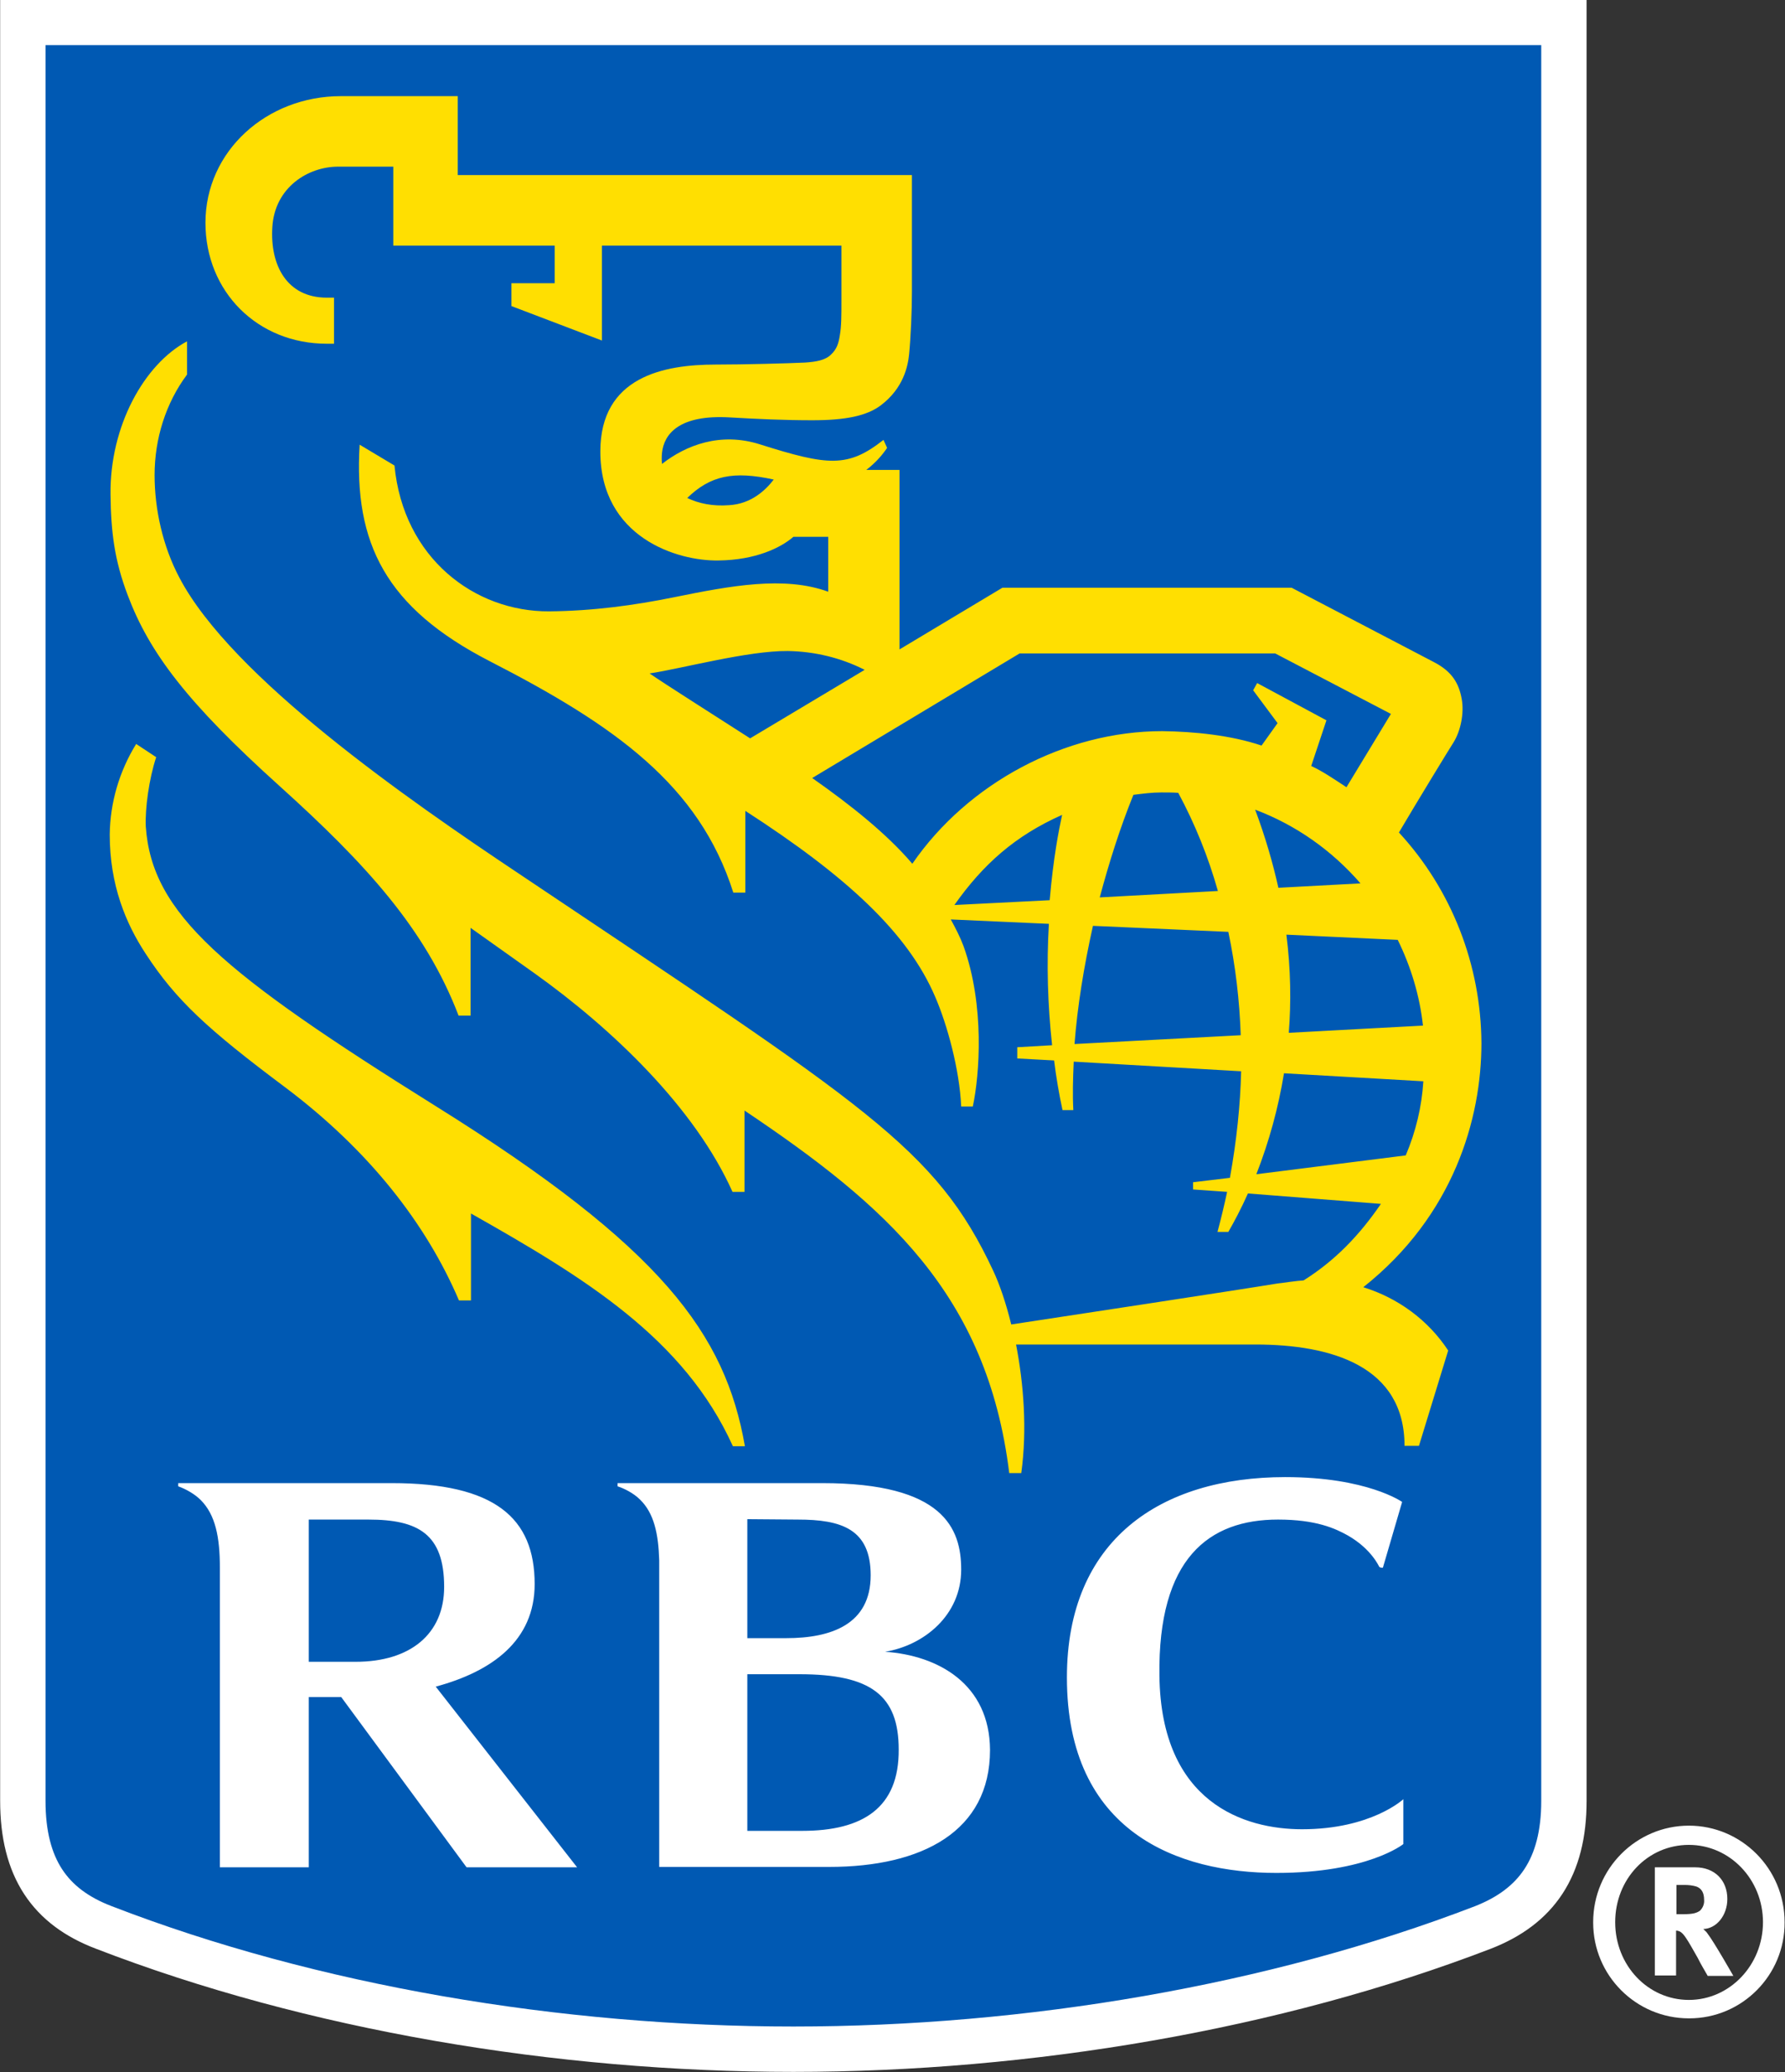 <svg version="1.1" id="Layer_1" xmlns="http://www.w3.org/2000/svg" xmlns:xlink="http://www.w3.org/1999/xlink" x="0px" y="0px" viewBox="-724.7 282.6 445.7 517.2" style="enable-background:new -724.7 282.6 445.7 517.2;" xml:space="preserve">
 <rect x="-724.7" y="282.6" width="445.7" height="517.2" fill="#333333" stroke="none"/>
 <style type="text/css">
  .st0{fill:#0059B3;}
	.st1{fill:none;stroke:#FFFFFF;stroke-width:11.326;}
	.st2{fill:#FFDF01;}
	.st3{fill:#FFFFFF;}
 </style>
 <g>
  <path class="st0" d="M-334.2,732.1c0,16.7-6.9,26.4-20.2,31.6c-52,20-113.6,30.4-172.2,30.4c-58.6,0-120.2-10.3-172.2-30.4
		c-13.4-5.1-20.2-14.8-20.2-31.6V288.2h384.8V732.1">
  </path>
  <path class="st1" d="M-334.2,732.1c0,16.7-6.9,26.4-20.2,31.6c-52,20-113.6,30.4-172.2,30.4c-58.6,0-120.2-10.3-172.2-30.4
		c-13.4-5.1-20.2-14.8-20.2-31.6V288.2h384.8V732.1z">
  </path>
  <path class="st2" d="M-615.9,558.7c-53.3-33.3-70.9-48-72.4-69.8c-0.2-4.4,0.8-11.9,2.6-17.3l-5-3.3c-4.2,6.8-6.5,14.6-6.6,22.6
		c0,12.6,4,22.2,9,29.8c7.5,11.5,15.4,18.8,34.8,33.3c20.9,15.7,35.2,34,43.4,53.2h3v-21.7c28.3,16,53.2,31.1,65.4,58.1h3
		C-543.6,615.6-559.3,594-615.9,558.7 M-459.5,486c-11.7,5.2-19.7,12.3-26.9,22.5l23.8-1.2C-461.7,496.7-460.3,489.7-459.5,486
		L-459.5,486z M-373.7,571c2.5-5.9,4-12.1,4.4-18.5l-34.8-2c-1.4,8.6-3.7,17-6.9,25.2L-373.7,571z M-411.3,484.7
		c2.5,6.7,4.4,13.2,5.8,19.5l20.5-1.1C-392.2,494.8-401.2,488.5-411.3,484.7z M-420.6,505c-2.4-8.5-5.7-16.7-9.9-24.5
		c-1.4-0.1-2.8-0.1-4.2-0.1c-2.3,0-4.7,0.3-7,0.6c-3.4,8.4-6.1,17-8.4,25.6L-420.6,505z M-403.5,515.9c1.1,8.7,1.2,16.9,0.6,24.5
		l33.5-1.8c-0.8-7.4-3-14.7-6.3-21.4L-403.5,515.9z M-414.9,541c-0.3-8.7-1.3-17.3-3.1-25.8l-33.8-1.5c-2.3,10.3-3.9,20.3-4.6,29.5
		L-414.9,541z M-409.7,468.7l4-5.6l-6.1-8.2l1-1.8l17.3,9.3l-3.8,11.4c2.8,1.3,5.3,3,8.8,5.3l11.1-18.3l-28.9-15.1h-63.8l-51.8,31.1
		c9.7,6.8,18.7,14,25,21.4c13.9-20.2,38.2-33.1,62.4-33.1C-426.6,465.2-417.4,466.1-409.7,468.7z M-537.4,466.9l28.6-17.1
		c-5.9-3-12.5-4.6-19.2-4.7c-9.9-0.1-26.5,4.4-34.5,5.6C-558.9,453.2-546.1,461.3-537.4,466.9L-537.4,466.9z M-531.5,402.3
		c-10.1-2.2-15.8-1-21.6,4.6c2.9,1.4,6.4,2.1,10.4,1.8C-537.1,408.4-533.5,404.9-531.5,402.3z M-370.4,643.5h-3.6
		c0-19.9-18.2-25.3-37.3-25.3H-471c1.9,9.8,2.8,21.3,1.3,32.1h-3c-5.5-44.7-30.8-66.8-66.1-90.5v20.3h-3c-9.4-21-30-40.7-49.5-54.6
		l-15.9-11.3v21.9h-3c-8.3-21.7-23.3-38-44.7-57.3c-23.1-20.8-32.5-33.3-37.9-47.6c-3.3-8.7-4.2-15.7-4.3-25.2
		c-0.2-17,8.4-32.5,19.1-38.2v8.3c-5.3,7.1-8.1,16-8.1,25.1c0,8.4,2,17.7,6.2,25.6c13,24.8,56.9,55.3,84.8,73.9
		c86.7,58.1,104,68.3,118.4,99.1c1.6,3.4,3.2,8.1,4.5,13.4c12.5-1.9,57.9-8.8,66.3-10.2c1.6-0.2,5-0.7,6.7-0.8
		c7.8-4.9,13.9-11.2,19.3-19.1l-33.2-2.6c-1.7,3.8-3.4,7-4.9,9.6h-2.7c0.9-3.4,1.7-6.7,2.4-10l-8.5-0.6v-1.8l9.2-1.1
		c1.7-9.4,2.6-18.3,2.8-26.6l-41.8-2.4c-0.2,4.3-0.3,8.3-0.1,12.1h-2.7c-0.9-4.2-1.6-8.3-2.1-12.4l-9.2-0.5V544l8.7-0.5
		c-1.1-10.1-1.4-20.2-0.8-30.3l-24.5-1.1c1.2,2.2,2.3,4.3,3.2,6.7c5.3,14.8,4,32.1,2.3,40h-2.9c-0.4-9.2-3.5-20.5-6.5-27.4
		c-6.8-15.9-22-30-47.4-46.4v20.4h-3c-8.5-26.8-29.5-41.7-60.9-57.8c-25.8-13.3-33.9-29.3-32.4-54l8.7,5.2
		c2.2,23.1,20,36.5,38.6,36.4c11-0.1,21.2-1.5,31.1-3.5c14.3-2.9,27.6-5.4,38.6-1.4v-13.7h-8.7c-3.1,2.7-9.4,5.8-18.7,5.9
		c-10.2,0.2-29.5-5.7-29.5-27.2c0-18.7,15.9-21.7,28.8-21.7c6.9,0,18.4-0.3,22.3-0.5c2.9-0.2,5.1-0.6,6.5-2c1.5-1.4,1.9-2.9,2.2-4.8
		c0.4-2.3,0.4-4.7,0.4-8.7v-13.7h-59.8v23.7l-22.6-8.6v-5.7h10.8v-9.4h-40.3v-19.7h-13.8c-7.4,0-15.8,5.1-16.4,15.1
		c-0.6,9.6,3.7,17.6,13.6,17.6h1.8v11.5h-1.8c-17.3,0-30.3-13-30.3-30.2c0-17.9,15.3-31.6,33.8-31.6h29.2v19.7h113.4v29.1
		c0,4.9-0.3,11.5-0.7,15.6c-0.3,3-1.4,8.5-7.1,12.8c-3.5,2.6-8.7,3.7-17.1,3.7c-6.8,0-13.6-0.3-20.4-0.7
		c-12.9-0.8-16.6,4.2-17.1,8.8c-0.1,1-0.1,1.9,0,2.8c6-4.7,14.6-8,24.4-4.9c17.1,5.4,22,5.9,30.9-1.1l0.9,2c-1,1.5-2.7,3.6-5.2,5.5
		h8.3v44.8l25.7-15.4h72.2l35.6,18.6c4.4,2.3,6.2,5.2,6.9,9.3c0.6,3.5-0.3,7.8-2,10.6c-1.1,1.7-9.4,15.3-13.7,22.6
		c13.2,14.3,20.5,33.1,20.6,52.6c0,18.8-6.9,43-29.5,60.9c8.7,2.7,16.2,8.2,21.2,15.8L-370.4,643.5">
  </path>
  <path class="st3" d="M-524.4,739.6h-13.7v-39.1h13c17.9,0,24.8,5.3,24.8,18.8C-500.2,733.8-509.2,739.6-524.4,739.6L-524.4,739.6z
		 M-525.5,661.9c10.8,0,18.2,2.3,18.2,13.9c0,12.3-9.9,15.7-21.1,15.7h-9.7v-29.7L-525.5,661.9L-525.5,661.9z M-503.7,694.9
		c9.7-1.6,19-9.1,19-20.5c0-10.3-4.4-21.6-34.7-21.6h-51.1v0.8c1.6,0.5,4,1.7,5.6,3.3c3.5,3.4,4.6,8.5,4.8,15.2v76.5h42.4
		c23.3,0,40.2-8.9,40.2-29.2C-477.6,702.9-490.5,695.8-503.7,694.9 M-647.6,661.9h14.9c12.4,0,18.9,3.6,18.9,16.8
		c0,11.8-8.5,18.7-22.1,18.7h-11.7V661.9z M-608.2,748.7h27.6l-35.3-45.1c14.1-3.8,24.7-11.5,24.7-25.6c0-16.5-9.9-25.2-35.7-25.2
		h-53.3v0.8c2,0.7,4.2,2,5.6,3.4c3.7,3.7,4.8,9.3,4.8,16.9v74.8h22.2v-42.5h8.1L-608.2,748.7 M-388.1,665.9c5.9,3.4,7.7,7.7,7.8,7.8
		c0.3,0.3,0.9,0.2,0.9,0.2l4.8-16.4c0,0-8.7-6.2-29.2-6.2c-31.2,0-54.5,15.7-54.5,50c0,38.7,27.8,48.8,52.3,48.8
		c22.8,0,31.7-7.2,31.7-7.2v-11.2c0,0-8,7.5-25.3,7.5c-14.3,0-35.2-6.5-35.6-38.3c-0.4-29.4,12.4-39,29.6-39
		C-396.1,661.9-391.3,664.1-388.1,665.9 M-306.1,760.4h1.8c2.3,0,3.3-0.3,4.1-0.9c0.7-0.7,1.1-1.7,1-2.7c0-1.7-0.6-2.8-1.9-3.3
		c-1-0.3-2-0.4-3-0.4h-2V760.4z M-301.4,748.7c4.8,0,8,3.2,8,7.9c0,4.1-2.7,7.4-6,7.5c0.5,0.5,0.8,0.7,1.1,1.2
		c1.5,1.9,6.4,10.5,6.4,10.5h-6.4c-1-1.8-1.5-2.5-2.5-4.5c-2.7-4.8-3.5-6.1-4.5-6.6c-0.3-0.1-0.5-0.2-0.9-0.2v11.2h-5.3v-27H-301.4z
		 M-303,743.1c-10.3,0-18.4,8.5-18.4,19.3s8.2,19.4,18.4,19.4c10.2,0,18.5-8.7,18.5-19.4S-292.8,743.1-303,743.1z M-303,786.4
		c-13.2,0-23.9-10.7-23.9-23.9c0,0,0-0.1,0-0.1c0-13.4,10.8-24.1,23.9-24.1c13.1,0,23.9,10.7,23.9,24.1c0.1,13.2-10.6,24-23.8,24
		C-302.9,786.4-302.9,786.4-303,786.4">
  </path>
 </g>
</svg>